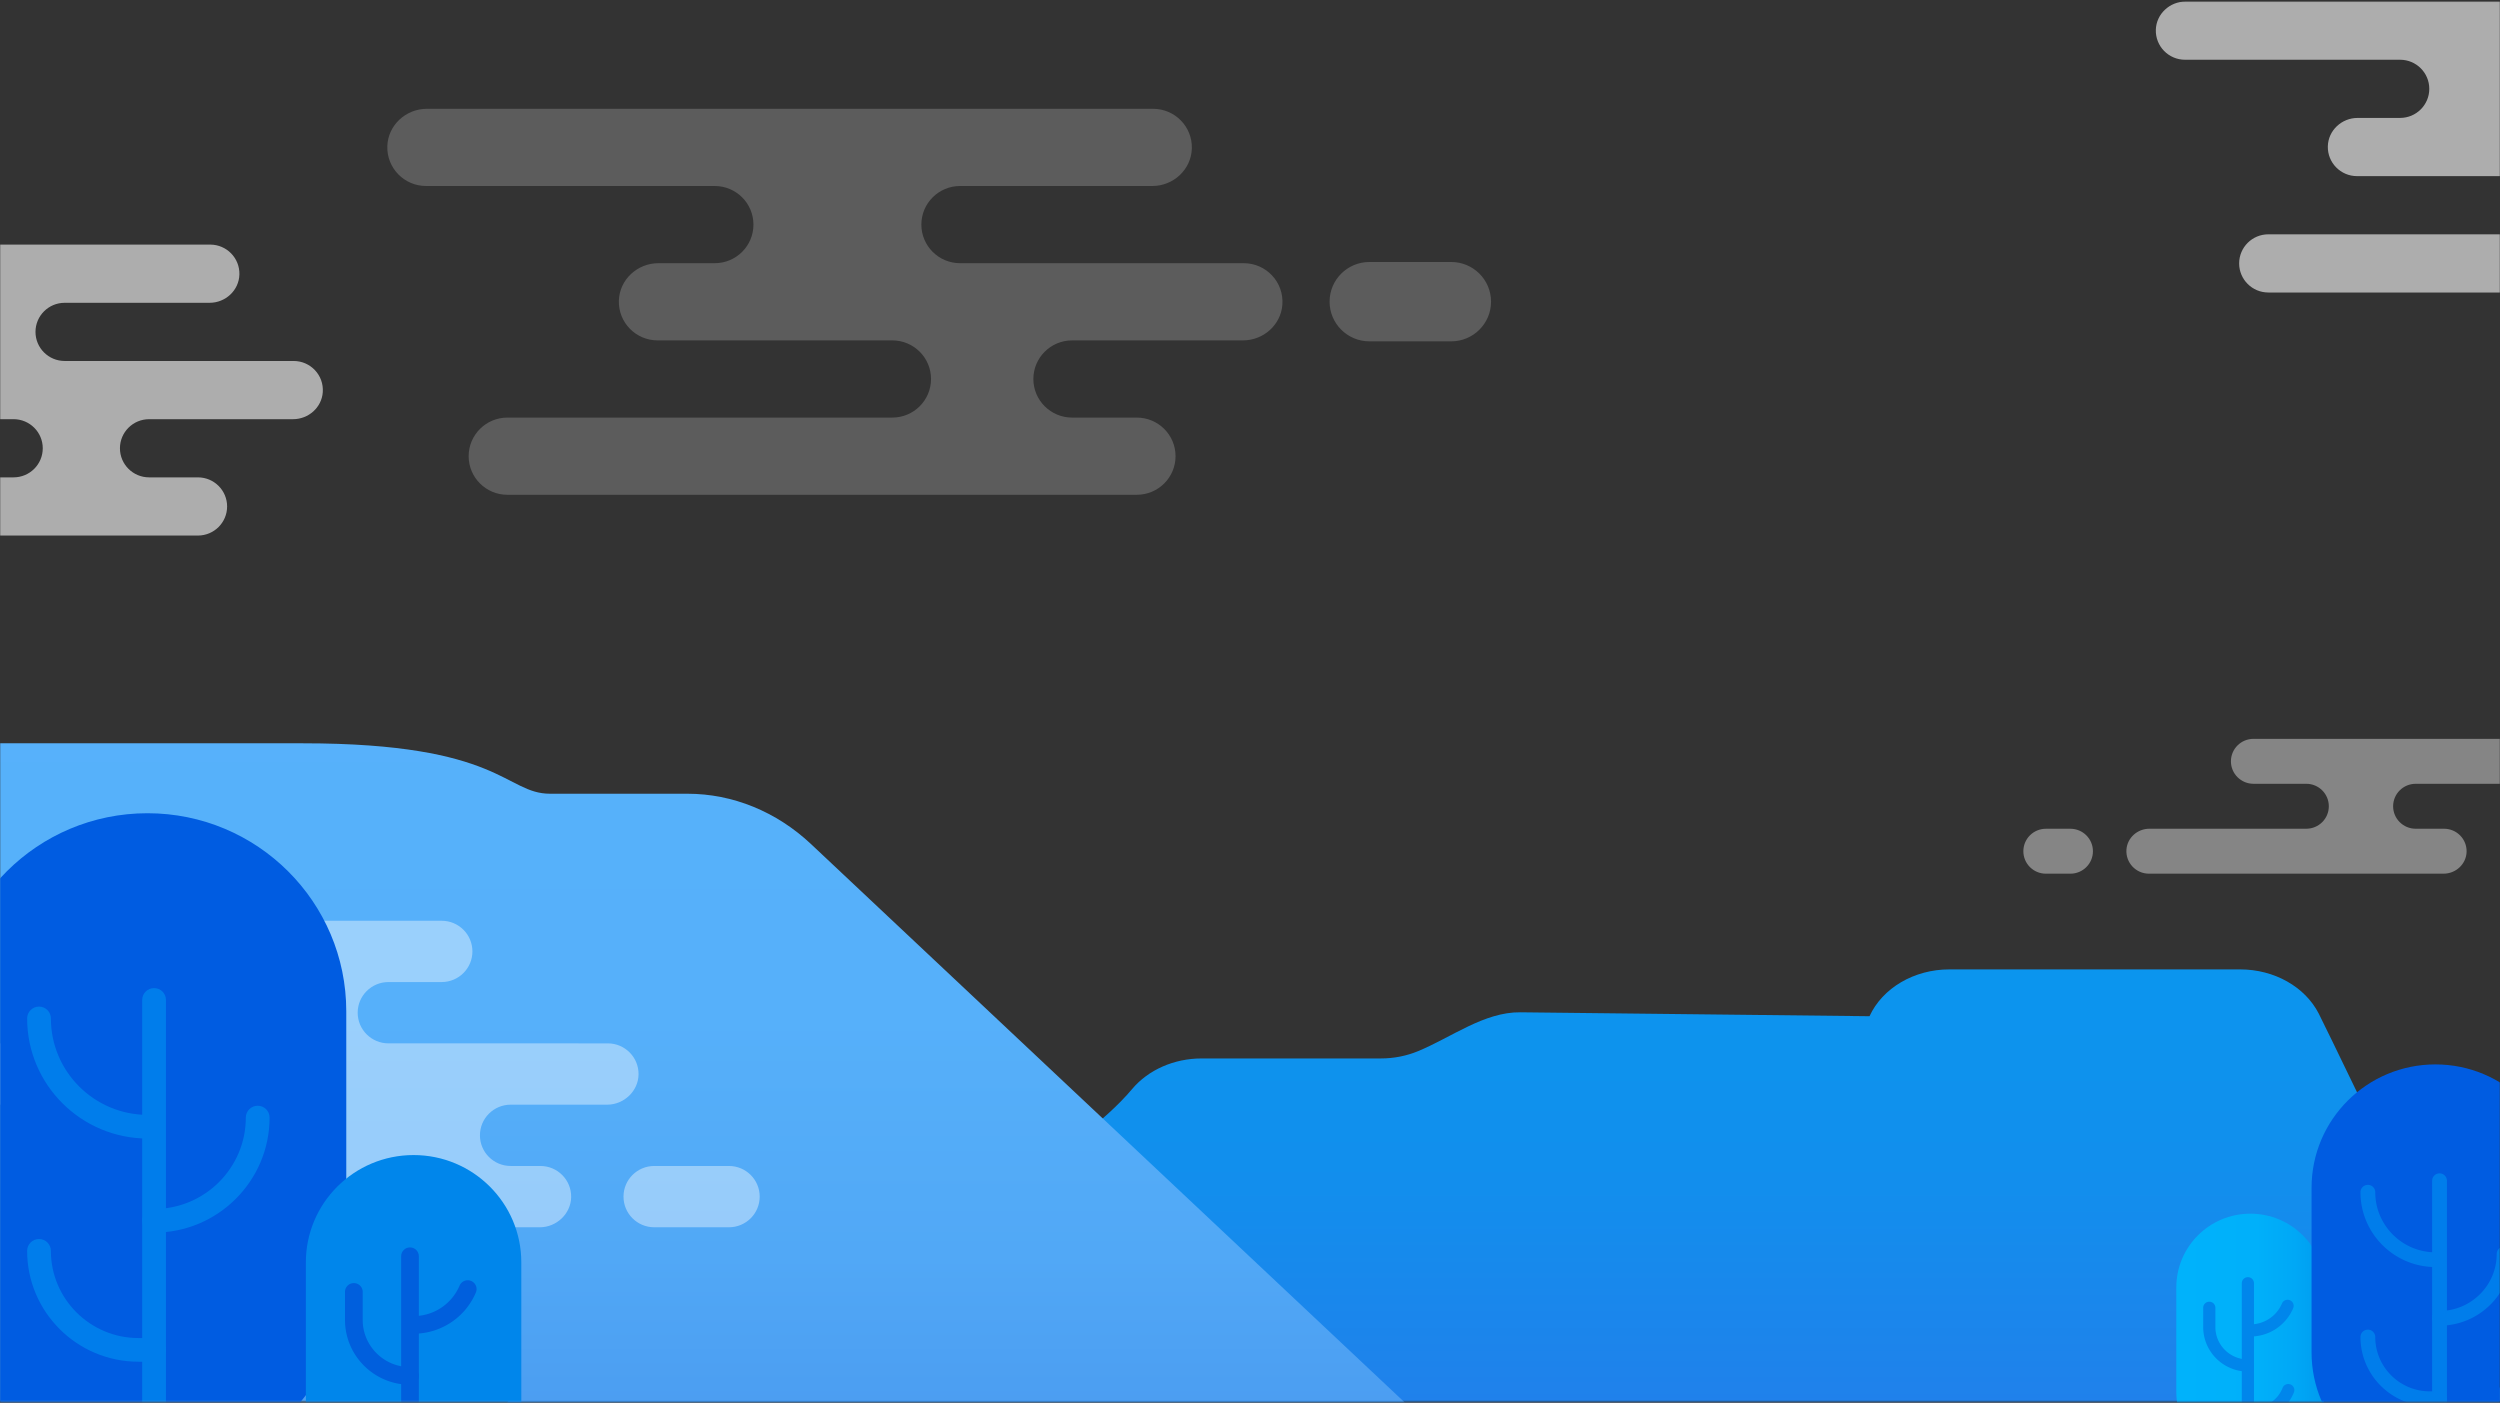 <svg width="1440" height="808" viewBox="0 0 1440 808" fill="none" xmlns="http://www.w3.org/2000/svg"><rect x="0" y="0" width="1440" height="808" fill="#333333" stroke="none"/><mask id="a" style="mask-type:luminance" maskUnits="userSpaceOnUse" x="0" y="0" width="1440" height="808"><path d="M1440 .36H0v806.999h1440v-807z" fill="#fff"/></mask><g mask="url(#a)"><path d="M522.616 736.931c28.319-38.786 98.663-73.001 129.483-109.643 9.315-11.074 24.197-17.624 40.037-17.624H795.42c7.541 0 14.799-1.478 21.326-4.173 19.328-7.98 38.128-22.643 59.038-22.408l201.056 2.26c7.49-16.279 25.71-26.968 45.99-26.968h167.52c19.62 0 37.38 10.016 45.29 25.529 7.91 15.512 133.11 275.758 133.11 275.758 14.42 28.272-9.54 60.023-45.29 60.023H299.65c-39.136 0-62.788-37.4-41.661-65.869l57.317-77.235c9.103-12.266 24.804-19.682 41.661-19.682h123.781c16.997 0 32.801-7.545 41.868-19.968z" fill="url(#paint0_linear_6106_8441)"/></g><mask id="b" style="mask-type:luminance" maskUnits="userSpaceOnUse" x="0" y="0" width="1440" height="808"><path d="M1440 .36H0v806.999h1440v-807z" fill="#fff"/></mask><g mask="url(#b)"><path d="M850.455 846.701l-383.247-360.46c-19.948-18.763-45.175-29.052-71.235-29.052h-79.092c-26.059 0-27.881-29.052-142.381-29.052h-245l24.929 418.564h896.026z" fill="url(#paint1_linear_6106_8441)"/></g><mask id="c" style="mask-type:luminance" maskUnits="userSpaceOnUse" x="0" y="0" width="1440" height="808"><path d="M1440 .36H0v806.999h1440v-807z" fill="#fff"/></mask><g mask="url(#c)" fill="#fff"><path opacity=".2" d="M835.902 196.617h-47.119c-12.672 0-22.941-10.235-22.941-22.856 0-12.625 10.273-22.856 22.941-22.856h47.119c12.672 0 22.941 10.236 22.941 22.856.005 12.621-10.269 22.856-22.941 22.856zm-218.362-.551h98.41c11.759 0 21.848-8.89 22.698-20.574.95-13.029-9.378-23.892-22.252-23.892H553.019c-12.326 0-22.316-9.953-22.316-22.233 0-12.279 9.99-22.232 22.316-22.232h110.713c12.159 0 22.437-9.5 22.77-21.61.347-12.562-9.774-22.856-22.306-22.856H245.867c-12.159 0-22.437 9.496-22.77 21.61-.347 12.562 9.774 22.856 22.306 22.856h166.266c12.326 0 22.316 9.953 22.316 22.232 0 12.28-9.99 22.233-22.316 22.233h-32.431c-12.159 0-22.437 9.501-22.77 21.61-.347 12.562 9.774 22.856 22.306 22.856h135.185c12.325 0 22.315 9.953 22.315 22.233 0 12.28-9.99 22.233-22.315 22.233H292.257c-12.325 0-22.315 9.953-22.315 22.233 0 12.279 9.99 22.232 22.315 22.232H654.8c12.325 0 22.315-9.953 22.315-22.232 0-12.28-9.99-22.233-22.315-22.233h-37.265c-12.325 0-22.315-9.953-22.315-22.233.004-12.275 9.994-22.233 22.32-22.233z"/></g><mask id="d" style="mask-type:luminance" maskUnits="userSpaceOnUse" x="0" y="0" width="1440" height="808"><path d="M1440 .36H0v806.999h1440v-807z" fill="#fff"/></mask><g mask="url(#d)" fill="#fff"><path opacity=".6" d="M1537.65 101.448h82.91c8.86 0 16.47-6.702 17.11-15.507.71-9.823-7.07-18.014-16.78-18.014h-131.88c-9.29 0-16.82-7.506-16.82-16.76 0-9.257 7.53-16.758 16.82-16.758h83.47c9.16 0 16.91-7.16 17.16-16.288.26-9.473-7.36-17.234-16.81-17.234h-313.91c-9.16 0-16.91 7.16-17.16 16.288-.26 9.473 7.36 17.234 16.81 17.234h123.88c9.29 0 16.82 7.505 16.82 16.759 0 9.258-7.53 16.759-16.82 16.759H1358c-9.17 0-16.91 7.16-17.17 16.287-.26 9.474 7.37 17.234 16.82 17.234h101.91c9.29 0 16.82 7.505 16.82 16.759 0 9.258-7.53 16.759-16.82 16.759h-152.99c-9.3 0-16.82 7.505-16.82 16.758 0 9.259 7.53 16.759 16.82 16.759h259.18c9.29 0 16.82-7.505 16.82-16.759 0-9.258-7.53-16.758-16.82-16.758h-28.1c-9.29 0-16.82-7.505-16.82-16.759 0-9.258 7.53-16.759 16.82-16.759zm-1451.746 140h82.904c8.865 0 16.47-6.702 17.109-15.507.715-9.823-7.07-18.015-16.776-18.015H37.259c-9.293 0-16.821-7.505-16.821-16.758 0-9.258 7.533-16.759 16.821-16.759h83.466c9.166 0 16.916-7.16 17.168-16.288.261-9.473-7.367-17.234-16.817-17.234h-313.902c-9.166 0-16.915 7.16-17.167 16.288-.261 9.473 7.366 17.234 16.816 17.234h123.876c9.293 0 16.821 7.505 16.821 16.759 0 9.258-7.533 16.758-16.82 16.758h-24.45c-9.166 0-16.915 7.16-17.167 16.288-.261 9.474 7.367 17.234 16.817 17.234H7.81c9.293 0 16.821 7.505 16.821 16.759 0 9.258-7.533 16.759-16.821 16.759h-152.995c-9.293 0-16.821 7.505-16.821 16.758 0 9.259 7.533 16.759 16.821 16.759h259.182c9.292 0 16.821-7.505 16.821-16.759 0-9.258-7.533-16.758-16.821-16.758H85.904c-9.292 0-16.821-7.505-16.821-16.759 0-9.258 7.529-16.759 16.821-16.759z"/></g><mask id="e" style="mask-type:luminance" maskUnits="userSpaceOnUse" x="0" y="0" width="1440" height="808"><path d="M1440 .36H0v806.999h1440v-807z" fill="#fff"/></mask><g opacity=".4" fill="#fff" mask="url(#e)"><path d="M130.667 600.973H-4.815c-9.22 0-17.118 6.923-17.914 16.078-.914 10.464 7.34 19.238 17.653 19.238h172.557c9.788 0 17.721 7.904 17.721 17.655 0 9.751-7.933 17.655-17.721 17.655h-42.282c-9.598 0-17.883 7.815-18.031 17.373-.153 9.882 7.839 17.938 17.721 17.938h186.07c9.599 0 17.883-7.814 18.032-17.373.153-9.881-7.839-17.938-17.717-17.938h-17.109c-9.787 0-17.721-7.904-17.721-17.655 0-9.751 7.934-17.655 17.721-17.655h55.607c9.598 0 17.883-7.815 18.031-17.373.153-9.882-7.839-17.938-17.721-17.938H223.749c-9.787 0-17.721-7.904-17.721-17.655 0-9.752 7.934-17.656 17.721-17.656h30.645c9.788 0 17.721-7.904 17.721-17.655 0-9.751-7.933-17.656-17.721-17.656H40.954c-9.787 0-17.72 7.905-17.72 17.656 0 9.751 7.933 17.655 17.72 17.655h89.713c9.787 0 17.721 7.904 17.721 17.656 0 9.746-7.934 17.65-17.721 17.65zM419.864 706.91h-43.007c-9.787 0-17.721-7.904-17.721-17.656 0-9.751 7.934-17.655 17.721-17.655h43.007c9.787 0 17.721 7.904 17.721 17.655 0 9.752-7.934 17.656-17.721 17.656z"/></g><mask id="f" style="mask-type:luminance" maskUnits="userSpaceOnUse" x="0" y="0" width="1440" height="808"><path d="M1440 .36H0v806.999h1440v-807z" fill="#fff"/></mask><g opacity=".4" fill="#fff" mask="url(#f)"><path d="M1192.54 503.246h-14.1c-7.18 0-12.99-5.797-12.99-12.943 0-7.151 5.81-12.944 12.99-12.944h14.1c7.17 0 12.99 5.797 12.99 12.944 0 7.151-5.82 12.943-12.99 12.943zm266.86-77.669H1298c-7.18 0-12.99 5.797-12.99 12.943 0 7.151 5.82 12.943 12.99 12.943h30.41c7.18 0 12.99 5.797 12.99 12.944 0 7.151-5.81 12.943-12.99 12.943h-90.36c-6.85 0-12.72 5.174-13.22 11.98-.55 7.585 5.47 13.911 12.96 13.911h169.71c7.08 0 13.06-5.528 13.26-12.58.2-7.317-5.69-13.306-12.99-13.306h-16.33c-7.18 0-13-5.797-13-12.944 0-7.151 5.82-12.943 13-12.943h67.96c7.18 0 12.99-5.797 12.99-12.943.01-7.151-5.81-12.948-12.99-12.948z"/></g><mask id="g" style="mask-type:luminance" maskUnits="userSpaceOnUse" x="0" y="0" width="1440" height="808"><path d="M1440 .36H0v806.999h1440v-807z" fill="#fff"/></mask><g mask="url(#g)"><path d="M84.937 848.808c-63.247 0-114.516-51.079-114.516-114.092v-152.2c0-63.014 51.269-114.092 114.516-114.092 63.248 0 114.516 51.078 114.516 114.092v152.2c0 63.009-51.268 114.092-114.516 114.092z" fill="#005CE1"/><path d="M88.749 925.311c-3.776 0-6.84-3.048-6.84-6.814V575.961c0-3.761 3.06-6.815 6.84-6.815s6.84 3.049 6.84 6.815v342.536c0 3.766-3.065 6.814-6.84 6.814z" fill="#007DEB"/><path d="M87.673 655.796h-2.6c-38.291 0-69.44-31.038-69.44-69.183 0-3.761 3.06-6.814 6.84-6.814s6.84 3.048 6.84 6.814c0 30.635 25.015 55.558 55.764 55.558h2.6c3.776 0 6.84 3.049 6.84 6.815 0 3.766-3.068 6.81-6.844 6.81zM88.749 710c-3.776 0-6.84-3.049-6.84-6.815 0-3.766 3.06-6.815 6.84-6.815 29.142 0 52.848-23.622 52.848-52.652 0-3.762 3.06-6.815 6.84-6.815s6.84 3.049 6.84 6.815c0 36.548-29.844 66.282-66.528 66.282zm0 74.342h-9.023c-35.343 0-64.098-28.649-64.098-63.861 0-3.761 3.06-6.814 6.84-6.814s6.84 3.048 6.84 6.814c0 27.698 22.617 50.231 50.418 50.231h9.023c3.775 0 6.84 3.049 6.84 6.815 0 3.766-3.065 6.815-6.84 6.815z" fill="#007DEB"/></g><mask id="h" style="mask-type:luminance" maskUnits="userSpaceOnUse" x="0" y="0" width="1440" height="808"><path d="M1440 .36H0v806.999h1440v-807z" fill="#fff"/></mask><g mask="url(#h)"><path d="M238.225 876.394c34.272 0 62.051-27.68 62.051-61.821v-87.438c0-34.145-27.783-61.821-62.051-61.821-34.272 0-62.05 27.68-62.05 61.821v87.438c0 34.141 27.783 61.821 62.05 61.821z" fill="#0086EB"/><path d="M236.16 928.217c-2.817 0-5.099-2.273-5.099-5.08V723.584c0-2.807 2.282-5.08 5.099-5.08s5.098 2.273 5.098 5.08v199.553c0 2.802-2.281 5.08-5.098 5.08z" fill="#005FDD"/><path d="M238.153 768.229h-1.409c-2.817 0-5.098-2.273-5.098-5.079 0-2.807 2.281-5.08 5.098-5.08h1.409c11.61 0 22.036-6.887 26.559-17.539a5.104 5.104 0 016.678-2.699c2.592 1.094 3.807 4.071 2.709 6.653-6.12 14.428-20.228 23.744-35.946 23.744zm-1.993 29.37c-20.646 0-37.44-16.731-37.44-37.301v-16.153c0-2.807 2.281-5.08 5.098-5.08 2.817 0 5.099 2.273 5.099 5.08v16.149c0 14.965 12.222 27.142 27.247 27.142 2.817 0 5.099 2.273 5.099 5.079 0 2.807-2.286 5.084-5.103 5.084zm4.891 40.283h-4.891c-2.817 0-5.099-2.273-5.099-5.079 0-2.807 2.282-5.08 5.099-5.08h4.887c10.782 0 20.268-6.465 24.178-16.476a5.101 5.101 0 016.597-2.892 5.071 5.071 0 012.903 6.573c-2.61 6.684-7.124 12.392-13.05 16.507-6.071 4.219-13.203 6.447-20.624 6.447z" fill="#005FDD"/></g><mask id="i" style="mask-type:luminance" maskUnits="userSpaceOnUse" x="0" y="0" width="1440" height="808"><path d="M1440 .36H0v806.999h1440v-807z" fill="#fff"/></mask><g mask="url(#i)"><path d="M1296.21 844.208c23.56 0 42.67-19.032 42.67-42.507V741.58c0-23.475-19.11-42.507-42.67-42.507-23.56 0-42.66 19.032-42.66 42.507v60.121c0 23.475 19.09 42.507 42.66 42.507z" fill="url(#paint2_linear_6106_8441)"/><path d="M1294.79 879.841a3.5 3.5 0 01-3.51-3.492V739.141a3.501 3.501 0 013.51-3.493 3.5 3.5 0 013.5 3.493v137.208a3.498 3.498 0 01-3.5 3.492z" fill="#0086EB"/><path d="M1296.16 769.838h-.97a3.5 3.5 0 01-3.51-3.492 3.501 3.501 0 013.51-3.493h.97c7.98 0 15.15-4.734 18.26-12.06a3.505 3.505 0 014.59-1.856 3.499 3.499 0 011.87 4.578c-4.21 9.917-13.91 16.323-24.72 16.323zm-1.37 20.193c-14.19 0-25.75-11.504-25.75-25.649v-11.105c0-1.928 1.58-3.493 3.51-3.493 1.94 0 3.51 1.565 3.51 3.493v11.105c0 10.294 8.4 18.664 18.73 18.664a3.5 3.5 0 013.5 3.493 3.499 3.499 0 01-3.5 3.492zm3.36 27.698h-3.36a3.5 3.5 0 01-3.51-3.492 3.501 3.501 0 013.51-3.493h3.36c7.41 0 13.94-4.447 16.62-11.325a3.517 3.517 0 014.54-1.99c1.8.699 2.7 2.721 2 4.519-3.75 9.585-12.83 15.781-23.16 15.781z" fill="#0086EB"/></g><mask id="j" style="mask-type:luminance" maskUnits="userSpaceOnUse" x="0" y="0" width="1440" height="808"><path d="M1440 .36H0v806.999h1440v-807z" fill="#fff"/></mask><g mask="url(#j)"><path d="M1402.8 850.059c-39.4 0-71.34-31.823-71.34-71.075v-94.813c0-39.252 31.94-71.074 71.34-71.074 39.4 0 71.34 31.822 71.34 71.074v94.813c0 39.257-31.94 71.075-71.34 71.075z" fill="#005CE1"/><path d="M1405.17 897.721c-2.35 0-4.26-1.901-4.26-4.245V680.091c0-2.344 1.91-4.245 4.26-4.245 2.36 0 4.27 1.901 4.27 4.245v213.385c0 2.344-1.91 4.245-4.27 4.245z" fill="#007DEB"/><path d="M1404.5 729.825h-1.62c-23.85 0-43.25-19.332-43.25-43.098 0-2.345 1.9-4.246 4.26-4.246 2.35 0 4.26 1.901 4.26 4.246 0 19.085 15.58 34.611 34.74 34.611h1.62c2.35 0 4.26 1.901 4.26 4.246 0 2.345-1.91 4.241-4.27 4.241zm.67 33.764a4.255 4.255 0 01-4.26-4.246c0-2.345 1.91-4.245 4.26-4.245 18.16 0 32.93-14.715 32.93-32.801 0-2.344 1.9-4.245 4.26-4.245 2.35 0 4.26 1.901 4.26 4.245 0 22.771-18.59 41.292-41.45 41.292zm0 46.313h-5.62c-22.01 0-39.92-17.848-39.92-39.781 0-2.345 1.9-4.246 4.26-4.246 2.35 0 4.26 1.901 4.26 4.246 0 17.257 14.09 31.294 31.41 31.294h5.62c2.35 0 4.26 1.901 4.26 4.246 0 2.344-1.91 4.241-4.27 4.241z" fill="#007DEB"/></g><defs><linearGradient id="paint0_linear_6106_8441" x1="861.545" y1="295.822" x2="861.545" y2="870.847" gradientUnits="userSpaceOnUse"><stop stop-color="#059BEF"/><stop offset=".37" stop-color="#0898EE"/><stop offset=".675" stop-color="#128EED"/><stop offset=".956" stop-color="#247DEA"/><stop offset="1" stop-color="#277AE9"/></linearGradient><linearGradient id="paint1_linear_6106_8441" x1="402.441" y1="293.16" x2="402.441" y2="838.813" gradientUnits="userSpaceOnUse"><stop stop-color="#57B2FB"/><stop offset=".535" stop-color="#56B0FA"/><stop offset=".789" stop-color="#51A8F6"/><stop offset=".984" stop-color="#4A9BF0"/><stop offset="1" stop-color="#499AEF"/></linearGradient><linearGradient id="paint2_linear_6106_8441" x1="1253.54" y1="771.641" x2="1338.87" y2="771.641" gradientUnits="userSpaceOnUse"><stop stop-color="#00B2FB"/><stop offset=".541" stop-color="#00B0FA"/><stop offset=".798" stop-color="#00A8F6"/><stop offset=".995" stop-color="#009BEF"/><stop offset="1" stop-color="#009BEF"/></linearGradient></defs></svg>